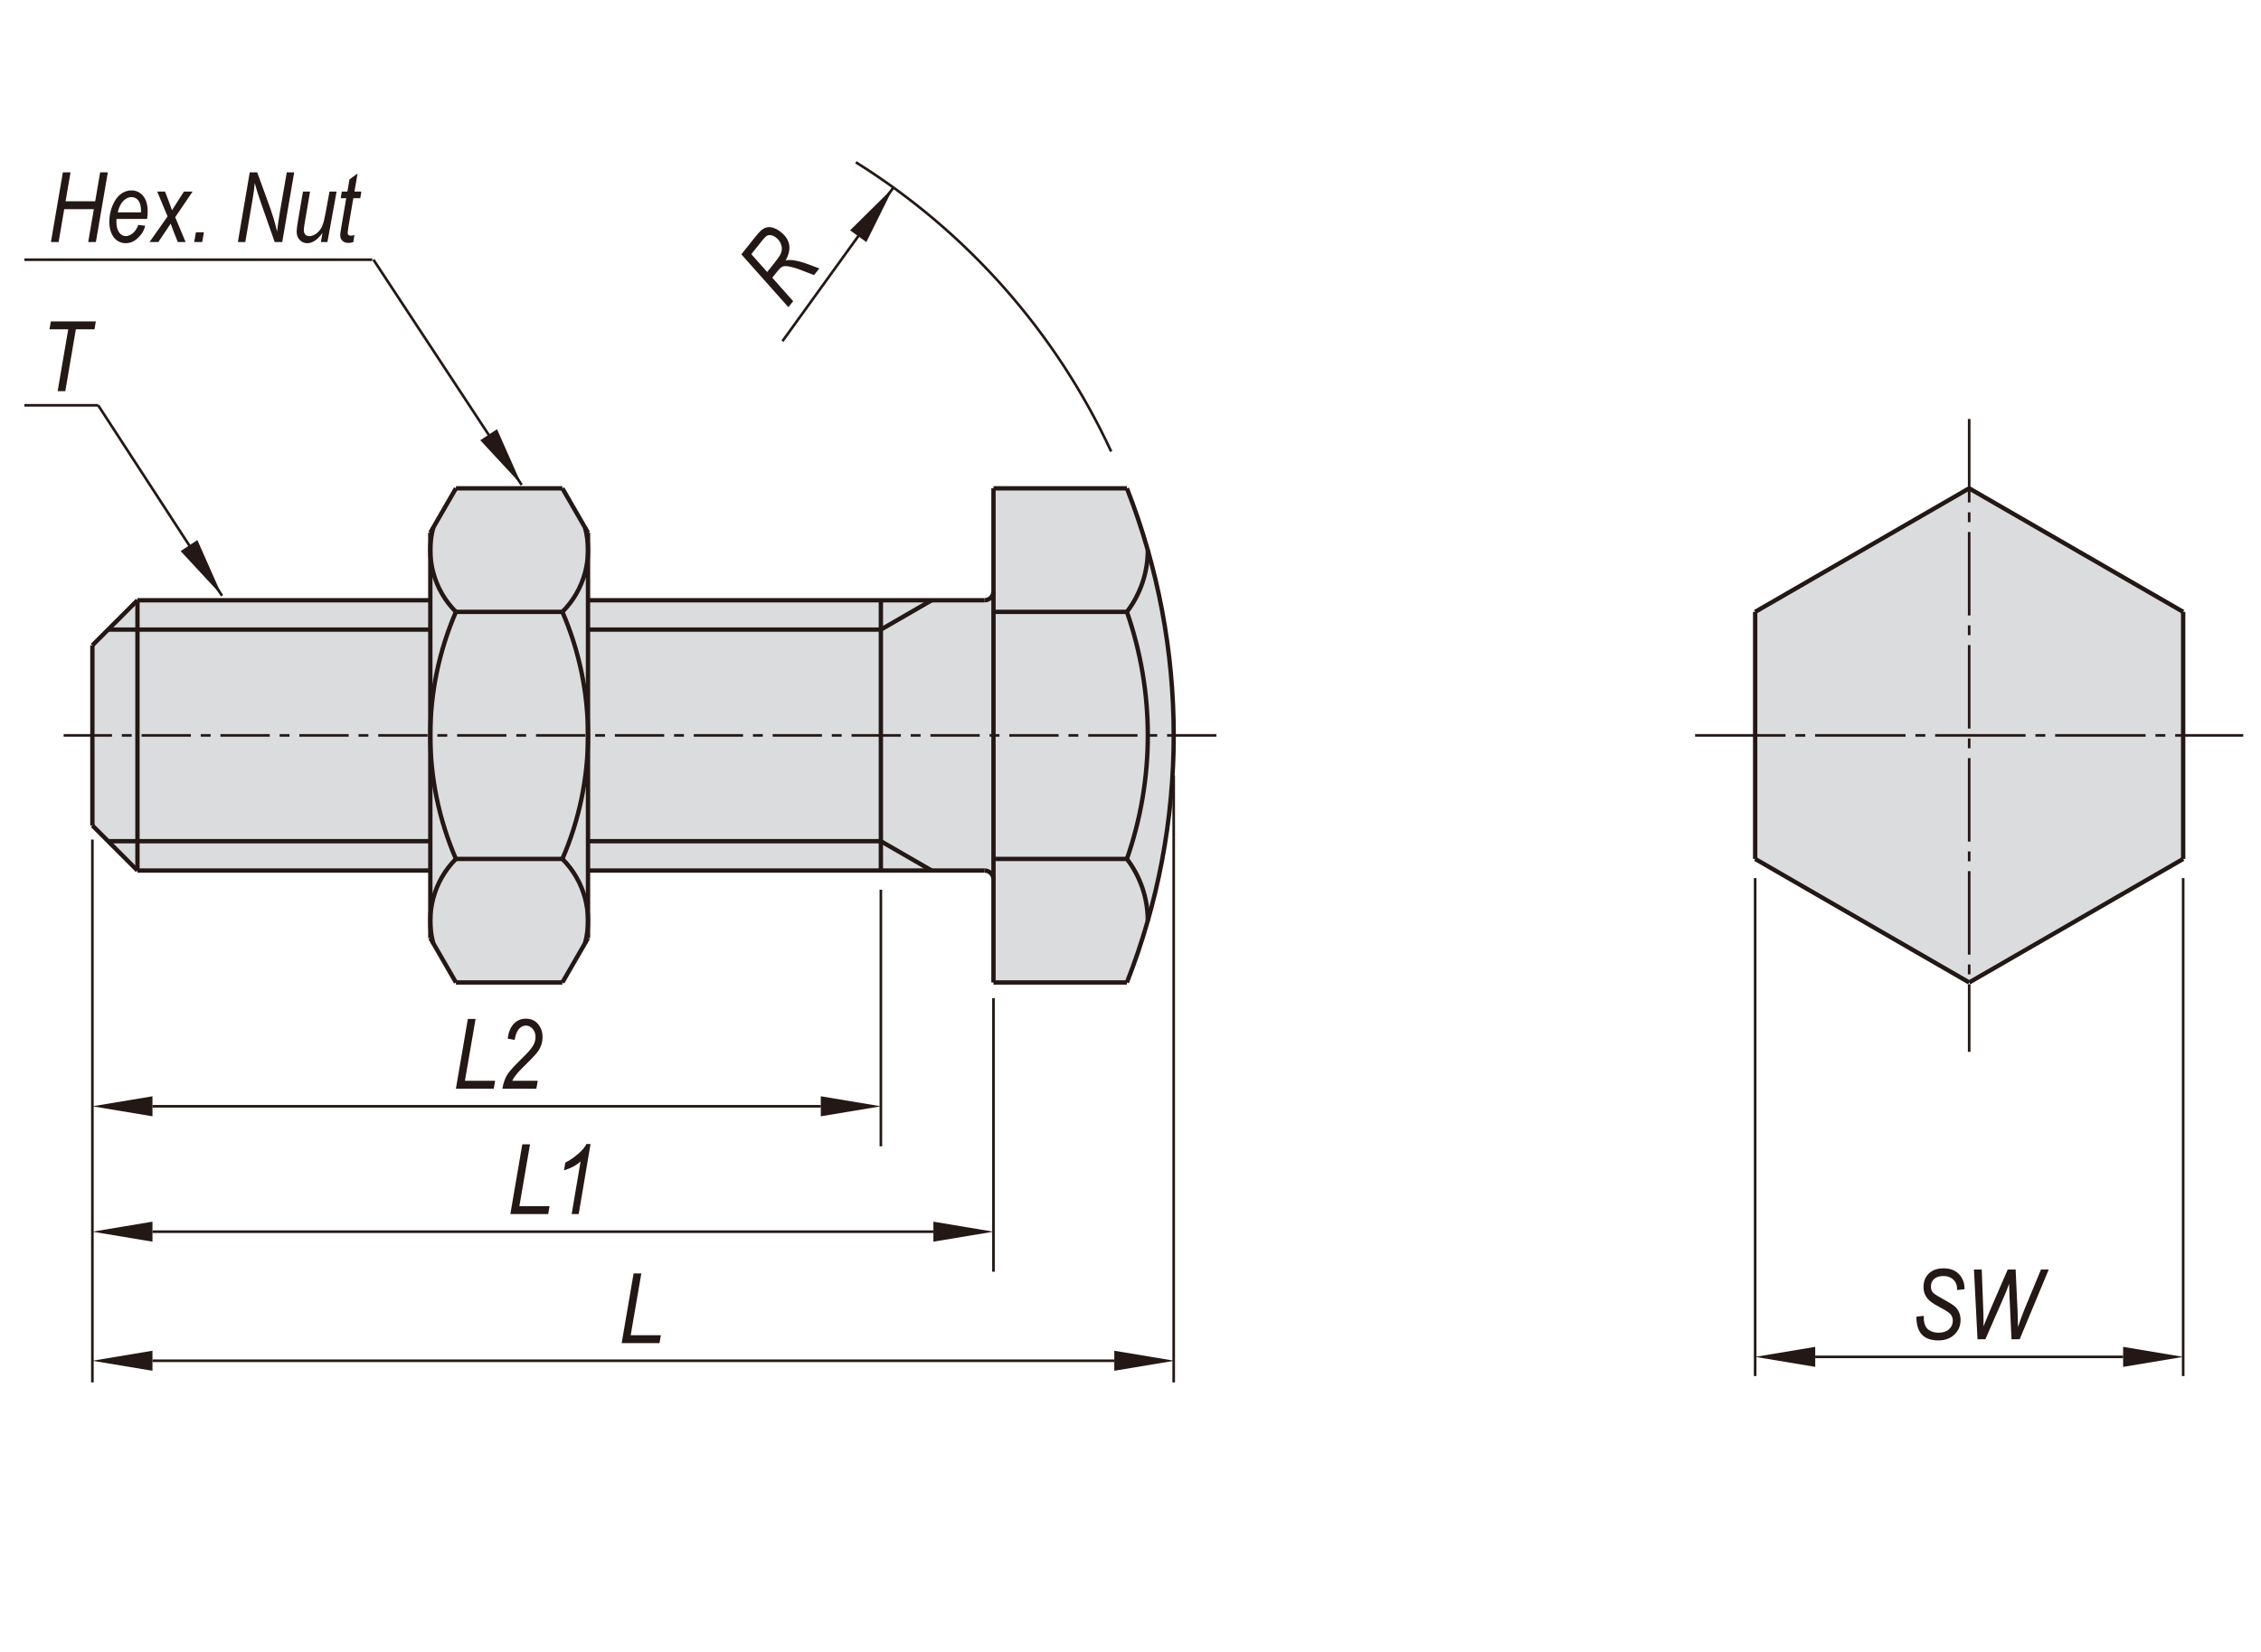<?xml version="1.0" encoding="utf-8"?>
<!-- Generator: Adobe Illustrator 16.0.3, SVG Export Plug-In . SVG Version: 6.00 Build 0)  -->
<!DOCTYPE svg PUBLIC "-//W3C//DTD SVG 1.1//EN" "http://www.w3.org/Graphics/SVG/1.1/DTD/svg11.dtd">
<svg version="1.1" id="Layer_1" xmlns="http://www.w3.org/2000/svg" xmlns:xlink="http://www.w3.org/1999/xlink" x="0px" y="0px"
	 width="650px" height="475px" viewBox="0 0 650 475" enable-background="new 0 0 650 475" xml:space="preserve">
<g>
	<path fill="#DBDCDE" d="M26.561,185.552l12.954-12.953h84.194v-19.425l7.36-12.759h30.609l7.364,12.759v19.425h113.982
		c1.428,0,2.594-1.161,2.594-2.592l-0.008-29.592h38.356c17.944,45.66,17.944,96.419,0,142.085H285.61v-29.593
		c0.008-1.434-1.158-2.59-2.586-2.59H169.042v19.43l-7.364,12.754h-30.609l-7.36-12.754v-19.43H39.515l-12.954-12.955V185.552z"/>
	<polygon fill="#DBDCDE" points="504.58,175.938 566.102,140.414 627.626,175.938 627.626,246.98 566.102,282.499 504.58,246.98 	
		"/>
	<polygon fill="#231815" points="43.831,315.227 43.831,320.982 26.561,318.103 	"/>
	<polygon fill="#231815" points="43.831,351.28 43.831,357.036 26.561,354.16 	"/>
	<path fill="#231815" d="M285.61,354.156"/>
	<polygon fill="#231815" points="521.848,387.28 521.848,393.036 504.58,390.16 	"/>
	<polygon fill="#231815" points="268.339,351.28 268.339,357.036 285.61,354.16 	"/>
	<polygon fill="#231815" points="235.966,315.227 235.966,320.982 253.236,318.103 	"/>
	<path fill="#231815" d="M337.42,354.156"/>
	<path fill="#231815" d="M86.146,172.598"/>
	<polygon fill="#231815" points="244.39,66.23 249.061,69.602 256.837,53.913 	"/>
	<polygon fill="#231815" points="610.365,387.28 610.365,393.036 627.626,390.16 	"/>
	<path fill="none" stroke="#231815" stroke-width="0.75" stroke-miterlimit="10" d="M21.5,50.269"/>
	<path fill="none" stroke="#231815" stroke-width="0.75" stroke-miterlimit="10" d="M128.524,50.269"/>
	
		<line fill="none" stroke="#231815" stroke-width="1.25" stroke-miterlimit="10" x1="39.516" y1="172.599" x2="26.563" y2="185.552"/>
	
		<line fill="none" stroke="#231815" stroke-width="1.25" stroke-miterlimit="10" x1="26.561" y1="237.362" x2="39.515" y2="250.315"/>
	<line fill="none" stroke="#231815" stroke-width="1.25" stroke-miterlimit="10" x1="31.079" y1="241.88" x2="123.71" y2="241.88"/>
	
		<line fill="none" stroke="#231815" stroke-width="1.25" stroke-miterlimit="10" x1="123.708" y1="181.037" x2="31.077" y2="181.037"/>
	
		<line fill="none" stroke="#231815" stroke-width="0.75" stroke-miterlimit="10" stroke-dasharray="14.173,2.835,2.835,2.835" x1="349.69" y1="211.457" x2="18.289" y2="211.457"/>
	
		<line fill="none" stroke="#231815" stroke-width="0.75" stroke-miterlimit="10" x1="26.561" y1="241.403" x2="26.561" y2="397.496"/>
	
		<line fill="none" stroke="#231815" stroke-width="1.25" stroke-miterlimit="10" x1="26.561" y1="185.552" x2="26.561" y2="237.362"/>
	
		<line fill="none" stroke="#231815" stroke-width="1.25" stroke-miterlimit="10" x1="504.58" y1="175.938" x2="566.102" y2="140.414"/>
	
		<line fill="none" stroke="#231815" stroke-width="0.75" stroke-miterlimit="10" stroke-dasharray="26,2.835,2.835,2.835" x1="487.31" y1="211.457" x2="644.905" y2="211.457"/>
	
		<line fill="none" stroke="#231815" stroke-width="1.25" stroke-miterlimit="10" x1="566.107" y1="282.5" x2="504.58" y2="246.977"/>
	
		<line fill="none" stroke="#231815" stroke-width="0.75" stroke-miterlimit="10" x1="285.61" y1="287.013" x2="285.61" y2="365.672"/>
	
		<line fill="none" stroke="#231815" stroke-width="0.75" stroke-miterlimit="10" x1="504.58" y1="252.492" x2="504.58" y2="395.671"/>
	
		<line fill="none" stroke="#231815" stroke-width="0.75" stroke-miterlimit="10" x1="337.42" y1="222.972" x2="337.42" y2="397.496"/>
	
		<line fill="none" stroke="#231815" stroke-width="0.75" stroke-miterlimit="10" x1="253.236" y1="255.83" x2="253.236" y2="329.618"/>
	
		<line fill="none" stroke="#231815" stroke-width="0.75" stroke-miterlimit="10" x1="43.831" y1="318.104" x2="235.966" y2="318.104"/>
	
		<line fill="none" stroke="#231815" stroke-width="0.75" stroke-miterlimit="10" x1="43.831" y1="354.16" x2="268.339" y2="354.16"/>
	
		<line fill="none" stroke="#231815" stroke-width="1.25" stroke-miterlimit="10" x1="283.024" y1="172.599" x2="169.042" y2="172.599"/>
	
		<line fill="none" stroke="#231815" stroke-width="1.25" stroke-miterlimit="10" x1="253.236" y1="181.037" x2="169.042" y2="181.037"/>
	
		<line fill="none" stroke="#231815" stroke-width="1.25" stroke-miterlimit="10" x1="169.042" y1="241.88" x2="253.236" y2="241.88"/>
	
		<line fill="none" stroke="#231815" stroke-width="1.25" stroke-miterlimit="10" x1="169.042" y1="250.315" x2="283.024" y2="250.315"/>
	
		<line fill="none" stroke="#231815" stroke-width="0.75" stroke-miterlimit="10" x1="224.94" y1="98.106" x2="256.837" y2="53.913"/>
	
		<line fill="none" stroke="#231815" stroke-width="1.25" stroke-miterlimit="10" x1="39.516" y1="172.599" x2="39.516" y2="250.315"/>
	<path fill="none" stroke="#231815" stroke-width="1.25" stroke-miterlimit="10" d="M124.558,151.699
		c-2.311,8.662,0.17,17.904,6.514,24.239"/>
	
		<line fill="none" stroke="#231815" stroke-width="1.25" stroke-miterlimit="10" x1="123.708" y1="153.172" x2="123.708" y2="269.747"/>
	<path fill="none" stroke="#231815" stroke-width="1.25" stroke-miterlimit="10" d="M161.675,175.938
		c6.349-6.337,8.83-15.577,6.516-24.239"/>
	
		<line fill="none" stroke="#231815" stroke-width="1.25" stroke-miterlimit="10" x1="169.042" y1="153.172" x2="169.042" y2="269.747"/>
	<path fill="none" stroke="#231815" stroke-width="1.25" stroke-miterlimit="10" d="M131.07,246.979
		c-6.345,6.336-8.826,15.573-6.516,24.236"/>
	<path fill="none" stroke="#231815" stroke-width="1.25" stroke-miterlimit="10" d="M131.07,175.938
		c-9.817,22.664-9.817,48.379,0,71.043"/>
	
		<line fill="none" stroke="#231815" stroke-width="1.25" stroke-miterlimit="10" x1="123.708" y1="269.745" x2="131.072" y2="282.503"/>
	
		<line fill="none" stroke="#231815" stroke-width="1.25" stroke-miterlimit="10" x1="39.516" y1="250.315" x2="123.71" y2="250.315"/>
	<path fill="none" stroke="#231815" stroke-width="1.25" stroke-miterlimit="10" d="M161.675,246.979
		c9.821-22.665,9.821-48.379,0-71.043"/>
	<path fill="none" stroke="#231815" stroke-width="1.25" stroke-miterlimit="10" d="M168.193,271.216
		c2.309-8.663-0.17-17.898-6.516-24.236"/>
	
		<line fill="none" stroke="#231815" stroke-width="1.25" stroke-miterlimit="10" x1="131.07" y1="246.979" x2="161.675" y2="246.979"/>
	<line fill="none" stroke="#231815" stroke-width="1.25" stroke-miterlimit="10" x1="131.07" y1="282.5" x2="161.675" y2="282.5"/>
	
		<line fill="none" stroke="#231815" stroke-width="1.25" stroke-miterlimit="10" x1="169.042" y1="269.745" x2="161.677" y2="282.503"/>
	
		<line fill="none" stroke="#231815" stroke-width="1.25" stroke-miterlimit="10" x1="161.675" y1="175.938" x2="131.07" y2="175.938"/>
	
		<line fill="none" stroke="#231815" stroke-width="1.25" stroke-miterlimit="10" x1="123.708" y1="153.172" x2="131.072" y2="140.414"/>
	
		<line fill="none" stroke="#231815" stroke-width="1.25" stroke-miterlimit="10" x1="123.708" y1="172.599" x2="39.515" y2="172.599"/>
	<path fill="none" stroke="#231815" stroke-width="0.75" stroke-miterlimit="10" d="M86.146,172.599"/>
	
		<line fill="none" stroke="#231815" stroke-width="1.25" stroke-miterlimit="10" x1="169.042" y1="153.172" x2="161.677" y2="140.414"/>
	
		<line fill="none" stroke="#231815" stroke-width="1.25" stroke-miterlimit="10" x1="161.675" y1="140.416" x2="131.07" y2="140.416"/>
	
		<line fill="none" stroke="#231815" stroke-width="1.25" stroke-miterlimit="10" x1="253.236" y1="181.037" x2="267.84" y2="172.599"/>
	<path fill="none" stroke="#231815" stroke-width="1.25" stroke-miterlimit="10" d="M323.966,175.938
		c3.902-5.101,6.009-11.344,6.009-17.762"/>
	
		<line fill="none" stroke="#231815" stroke-width="1.25" stroke-miterlimit="10" x1="253.236" y1="172.599" x2="253.236" y2="250.315"/>
	<line fill="none" stroke="#231815" stroke-width="1.25" stroke-miterlimit="10" x1="285.61" y1="140.416" x2="285.61" y2="282.5"/>
	<path fill="none" stroke="#231815" stroke-width="1.25" stroke-miterlimit="10" d="M323.966,282.5
		c17.944-45.666,17.944-96.425,0-142.085"/>
	
		<line fill="none" stroke="#231815" stroke-width="1.25" stroke-miterlimit="10" x1="323.966" y1="175.938" x2="285.61" y2="175.938"/>
	
		<line fill="none" stroke="#231815" stroke-width="1.25" stroke-miterlimit="10" x1="323.966" y1="246.979" x2="285.61" y2="246.979"/>
	<line fill="none" stroke="#231815" stroke-width="1.25" stroke-miterlimit="10" x1="285.61" y1="282.5" x2="323.966" y2="282.5"/>
	
		<line fill="none" stroke="#231815" stroke-width="1.25" stroke-miterlimit="10" x1="253.236" y1="241.88" x2="267.84" y2="250.317"/>
	<path fill="none" stroke="#231815" stroke-width="1.25" stroke-miterlimit="10" d="M285.618,252.907c0-1.434-1.167-2.59-2.594-2.59
		"/>
	<path fill="none" stroke="#231815" stroke-width="1.25" stroke-miterlimit="10" d="M323.966,246.979
		c8.012-23.006,8.012-48.038,0-71.043"/>
	
		<line fill="none" stroke="#231815" stroke-width="1.25" stroke-miterlimit="10" x1="504.58" y1="246.979" x2="504.58" y2="175.936"/>
	<path fill="none" stroke="#231815" stroke-width="1.25" stroke-miterlimit="10" d="M329.971,264.739
		c0-6.417-2.103-12.66-6.005-17.762"/>
	<path fill="none" stroke="#231815" stroke-width="0.75" stroke-miterlimit="10" d="M319.444,129.824
		c-15.866-34.265-41.383-63.164-73.402-83.164"/>
	
		<line fill="none" stroke="#231815" stroke-width="1.25" stroke-miterlimit="10" x1="323.966" y1="140.416" x2="285.61" y2="140.416"/>
	<path fill="none" stroke="#231815" stroke-width="1.25" stroke-miterlimit="10" d="M283.024,172.599
		c1.428,0,2.594-1.161,2.594-2.592"/>
	
		<line fill="none" stroke="#231815" stroke-width="0.75" stroke-miterlimit="10" x1="627.626" y1="252.492" x2="627.626" y2="395.671"/>
	
		<line fill="none" stroke="#231815" stroke-width="0.75" stroke-miterlimit="10" x1="521.848" y1="390.16" x2="610.365" y2="390.16"/>
	
		<line fill="none" stroke="#231815" stroke-width="1.25" stroke-miterlimit="10" x1="566.107" y1="140.416" x2="627.626" y2="175.939"/>
	
		<line fill="none" stroke="#231815" stroke-width="0.75" stroke-miterlimit="10" stroke-dasharray="24,2.835,2.835,2.835" x1="566.107" y1="120.473" x2="566.107" y2="302.444"/>
	
		<line fill="none" stroke="#231815" stroke-width="1.25" stroke-miterlimit="10" x1="627.626" y1="246.979" x2="566.11" y2="282.503"/>
	
		<line fill="none" stroke="#231815" stroke-width="1.25" stroke-miterlimit="10" x1="627.626" y1="175.938" x2="627.626" y2="246.98"/>
	<g>
		<path fill="#231815" d="M131.067,313.035l3.432-20.043h2.219l-3.057,17.773h8.671l-0.383,2.27H131.067z"/>
		<path fill="#231815" d="M144.424,313.035c0.292-1.714,0.82-3.145,1.586-4.293c0.573-0.866,2.003-2.415,4.288-4.648
			c1.391-1.349,2.348-2.445,2.872-3.288c0.522-0.843,0.784-1.711,0.784-2.604c0-0.957-0.275-1.748-0.825-2.372
			c-0.55-0.624-1.198-0.937-1.944-0.937c-0.764,0-1.432,0.323-2.005,0.971c-0.573,0.647-0.982,1.695-1.228,3.145l-1.982-0.355
			c0.2-1.841,0.777-3.259,1.729-4.252c0.952-0.993,2.103-1.49,3.452-1.49c1.485,0,2.661,0.515,3.527,1.544
			c0.866,1.029,1.299,2.305,1.299,3.825c0,1.357-0.398,2.646-1.196,3.867c-0.492,0.77-1.887,2.267-4.183,4.49
			c-1.719,1.658-2.834,3.035-3.344,4.129h7.342l-0.396,2.27H144.424z"/>
	</g>
	<g>
		<path fill="#231815" d="M146.721,349.086l3.432-20.043h2.219l-3.057,17.773h8.671l-0.383,2.27H146.721z"/>
		<path fill="#231815" d="M164.344,349.086l2.568-15.135c-1.125,1.075-2.719,1.937-4.783,2.584l0.397-2.242
			c1.308-0.638,2.615-1.545,3.922-2.721c0.997-0.884,1.709-1.755,2.139-2.611h1.182l-3.401,20.125H164.344z"/>
	</g>
	<g>
		<path fill="#231815" d="M226.642,88.327l-13.516-15.193l4.254-5.322c0.92-1.152,1.709-1.883,2.365-2.193
			c0.656-0.31,1.324-0.395,2.005-0.254c0.925,0.187,1.839,0.641,2.743,1.364c1.36,1.087,2.154,2.309,2.382,3.666
			s-0.11,2.851-1.015,4.479c0.807-0.135,1.545-0.149,2.217-0.043c1.311,0.21,2.559,0.534,3.74,0.969l3.729,1.385l-1.534,1.92
			l-3.641-1.423c-1.394-0.548-2.638-0.911-3.733-1.088c-0.709-0.12-1.264-0.097-1.666,0.069c-0.4,0.167-0.866,0.581-1.396,1.245
			l-1.559,1.949l6.002,6.747L226.642,88.327z M220.552,78.209l1.854-2.319c1.028-1.288,1.68-2.2,1.952-2.739
			c0.272-0.539,0.407-1.093,0.403-1.665c-0.005-0.571-0.143-1.132-0.416-1.682c-0.271-0.55-0.671-1.036-1.198-1.457
			c-0.477-0.381-0.945-0.615-1.406-0.704c-0.46-0.088-0.855-0.053-1.187,0.105c-0.33,0.158-0.758,0.565-1.281,1.221l-3.285,4.109
			L220.552,78.209z"/>
	</g>
</g>
<g>
	<path fill="#231815" d="M550.928,378.606l2.146-0.246l-0.014,0.672c0,0.896,0.183,1.691,0.548,2.386
		c0.273,0.53,0.736,0.962,1.39,1.296c0.653,0.333,1.431,0.5,2.335,0.5c1.251,0,2.241-0.331,2.972-0.993s1.096-1.487,1.096-2.474
		c0-0.694-0.208-1.297-0.622-1.809c-0.424-0.503-1.424-1.169-3.001-1.998c-1.222-0.647-2.05-1.135-2.485-1.463
		c-0.789-0.593-1.372-1.246-1.748-1.962c-0.377-0.716-0.565-1.533-0.565-2.454c0-1.604,0.513-2.898,1.538-3.883
		s2.432-1.477,4.218-1.477c1.23,0,2.283,0.232,3.158,0.697s1.569,1.144,2.085,2.037c0.515,0.894,0.772,1.851,0.772,2.871
		l-0.014,0.424l-2.133,0.205l0.014-0.452c0-0.649-0.162-1.253-0.485-1.811c-0.324-0.559-0.786-0.991-1.388-1.297
		c-0.602-0.307-1.294-0.46-2.078-0.46c-1.121,0-1.994,0.274-2.618,0.823c-0.625,0.549-0.937,1.271-0.937,2.167
		c0,0.813,0.234,1.44,0.703,1.879c0.469,0.439,1.633,1.159,3.493,2.161c1.357,0.737,2.282,1.337,2.773,1.797
		c0.49,0.46,0.871,1.012,1.142,1.654s0.406,1.364,0.406,2.166c0,1.677-0.589,3.073-1.766,4.189c-1.177,1.117-2.72,1.675-4.626,1.675
		c-2.063,0-3.627-0.549-4.694-1.647S550.937,380.958,550.928,378.606z"/>
	<path fill="#231815" d="M568.501,385.086l-1.017-20.043h2.229l0.383,9.912c0.091,2.169,0.137,3.878,0.137,5.127l-0.014,1.313
		l1.968-4.813l5-11.539h2.274l0.547,11.717c0.063,1.431,0.104,3.044,0.123,4.84c0.137-0.456,0.364-1.126,0.684-2.01
		c0.556-1.513,0.971-2.598,1.244-3.254l4.689-11.293h2.229l-8.35,20.043h-2.355l-0.563-12.136c-0.045-1.057-0.086-2.332-0.123-3.826
		c-0.474,1.313-0.852,2.296-1.134,2.952l-5.683,13.01H568.501z"/>
</g>
<polygon fill="#231815" points="43.831,388.396 43.831,394.152 26.561,391.276 "/>
<path fill="#231815" d="M337.61,391.272"/>
<polygon fill="#231815" points="320.339,388.396 320.339,394.152 337.61,391.276 "/>
<line fill="none" stroke="#231815" stroke-width="0.75" stroke-miterlimit="10" x1="43.831" y1="391.276" x2="320.339" y2="391.276"/>
<g>
	<path fill="#231815" d="M178.721,386.203l3.432-20.043h2.219l-3.057,17.773h8.671l-0.383,2.27H178.721z"/>
</g>
<polyline fill="#231815" points="63.831,171.302 56.738,155.294 51.93,158.458 63.831,171.302 "/>
<line fill="none" stroke="#231815" stroke-width="0.75" stroke-miterlimit="10" x1="28.215" y1="116.541" x2="7" y2="116.541"/>
<line fill="none" stroke="#231815" stroke-width="0.75" stroke-miterlimit="10" x1="63.831" y1="171.303" x2="28.215" y2="116.541"/>
<g>
	<path fill="#231815" d="M16.572,112.471l3.041-17.773h-5.393l0.397-2.27h12.927l-0.383,2.27h-5.357l-3.027,17.773H16.572z"/>
</g>
<polyline fill="#231815" points="149.978,139.433 142.884,123.425 138.075,126.589 149.978,139.433 "/>
<line fill="none" stroke="#231815" stroke-width="0.75" stroke-miterlimit="10" x1="149.978" y1="139.434" x2="107.361" y2="74.672"/>
<line fill="none" stroke="#231815" stroke-width="0.75" stroke-miterlimit="10" x1="107.024" y1="74.672" x2="7" y2="74.672"/>
<g>
	<path fill="#231815" d="M14.641,69.602l3.432-20.043h2.205l-1.425,8.326h8.514l1.425-8.326h2.205l-3.432,20.043h-2.205l1.617-9.447
		h-8.513l-1.618,9.447H14.641z"/>
	<path fill="#231815" d="M39.756,64.667l1.982,0.246c-0.329,1.413-1.091,2.644-2.286,3.691c-0.995,0.884-2.104,1.326-3.327,1.326
		c-0.867,0-1.657-0.235-2.369-0.704s-1.278-1.171-1.697-2.105c-0.42-0.934-0.63-2.048-0.63-3.343c0-1.704,0.321-3.295,0.964-4.771
		s1.429-2.554,2.358-3.233c0.93-0.679,1.937-1.019,3.021-1.019c1.376,0,2.5,0.524,3.37,1.572c0.87,1.048,1.306,2.529,1.306,4.443
		c0,0.711-0.05,1.44-0.149,2.188h-8.792c-0.027,0.291-0.041,0.55-0.041,0.777c0,1.363,0.261,2.397,0.783,3.102
		c0.521,0.705,1.149,1.057,1.881,1.057c0.695,0,1.38-0.277,2.053-0.831S39.38,65.71,39.756,64.667z M33.837,61.071h6.698v-0.507
		c0-1.298-0.256-2.272-0.767-2.921c-0.511-0.649-1.164-0.974-1.958-0.974c-0.858,0-1.646,0.366-2.363,1.097
		S34.193,59.599,33.837,61.071z"/>
	<path fill="#231815" d="M42.982,69.602l5.188-7.372l-2.974-7.148h2.242l1,2.586c0.383,0.976,0.721,1.902,1.014,2.778l3.423-5.364
		h2.493l-4.998,7.372l2.988,7.147h-2.242l-1.178-2.953c-0.265-0.665-0.557-1.444-0.876-2.338l-3.538,5.291H42.982z"/>
	<path fill="#231815" d="M55.834,69.602l0.479-2.803h2.297l-0.479,2.803H55.834z"/>
	<path fill="#231815" d="M68.385,69.602l3.41-20.043h2.144l2.75,7.533c0.812,2.21,1.447,4.06,1.907,5.551
		c0.325,1.03,0.676,2.338,1.055,3.924c0.209-1.724,0.459-3.466,0.748-5.226l2.042-11.782h2.132l-3.433,20.043h-2.172l-4.052-11.568
		c-0.715-2.064-1.275-3.868-1.683-5.412c-0.099,1.304-0.312,2.903-0.636,4.799l-2.079,12.181H68.385z"/>
	<path fill="#231815" d="M92.722,66.964c-1.428,1.978-2.889,2.966-4.38,2.966c-0.864,0-1.59-0.31-2.177-0.93
		c-0.586-0.62-0.88-1.417-0.88-2.393c0-0.62,0.127-1.668,0.382-3.145l1.432-8.381h2.039l-1.584,9.286
		c-0.137,0.775-0.205,1.371-0.205,1.787c0,0.571,0.141,1.003,0.424,1.297c0.282,0.294,0.679,0.441,1.189,0.441
		c0.72,0,1.438-0.289,2.153-0.867s1.239-1.302,1.572-2.171c0.333-0.87,0.63-2.037,0.892-3.503l1.148-6.269h2.039l-2.639,14.52
		h-1.886L92.722,66.964z"/>
	<path fill="#231815" d="M101.908,67.592l-0.345,2.023c-0.47,0.155-0.926,0.232-1.369,0.232c-0.735,0-1.318-0.201-1.748-0.602
		s-0.645-0.938-0.645-1.613c0-0.319,0.099-1.059,0.298-2.219l1.441-8.418h-1.6l0.328-1.914h1.599l0.597-3.486l2.331-1.709
		l-0.89,5.195h1.982l-0.328,1.914h-1.982l-1.372,8.01c-0.173,1.036-0.26,1.646-0.26,1.829c0,0.321,0.071,0.555,0.212,0.701
		s0.352,0.22,0.631,0.22C101.206,67.756,101.578,67.702,101.908,67.592z"/>
</g>
</svg>
